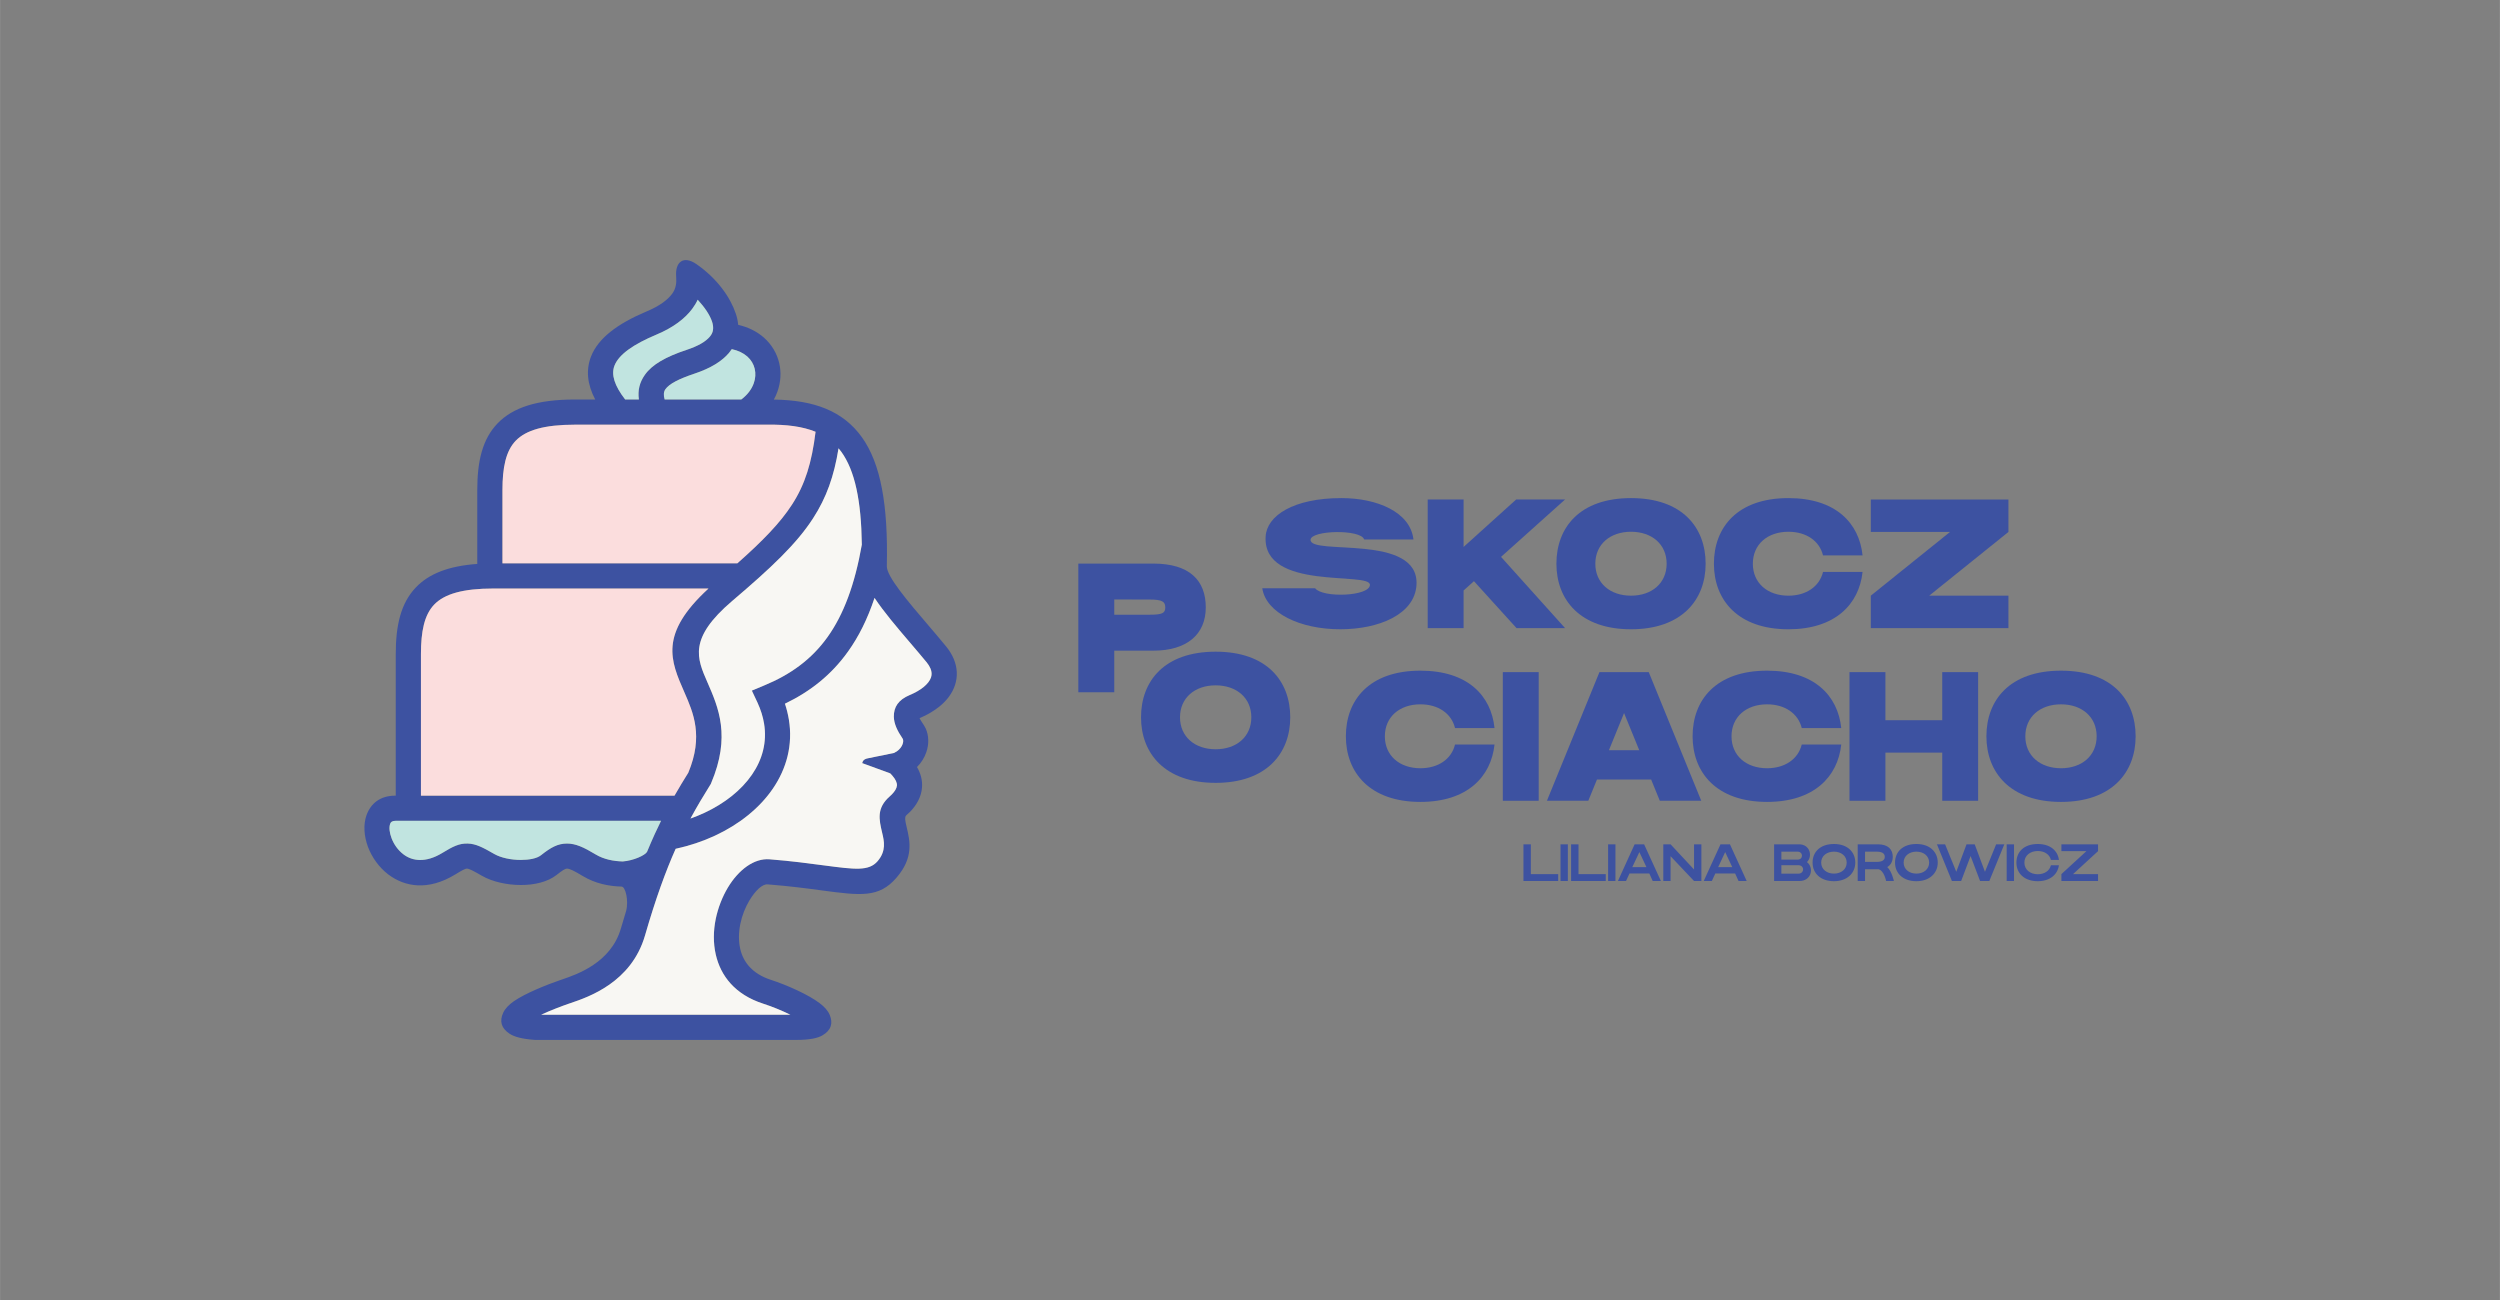 <?xml version="1.0" encoding="UTF-8"?>
<!DOCTYPE svg PUBLIC "-//W3C//DTD SVG 1.1//EN" "http://www.w3.org/Graphics/SVG/1.1/DTD/svg11.dtd">
<!-- Creator: CorelDRAW -->
<svg xmlns="http://www.w3.org/2000/svg" xml:space="preserve" width="500px" height="260px" version="1.1" style="shape-rendering:geometricPrecision; text-rendering:geometricPrecision; image-rendering:optimizeQuality; fill-rule:evenodd; clip-rule:evenodd"
viewBox="0 0 395.04 205.43"
 xmlns:xlink="http://www.w3.org/1999/xlink"
 xmlns:xodm="http://www.corel.com/coreldraw/odm/2003">
 <rect x="0" y="0" width="395.04" height="205.43" fill="#808080" stroke="none"/>
 <defs>
  <style type="text/css">
   <![CDATA[
    .fil0 {fill:none}
    .fil2 {fill:#C1E4E0}
    .fil4 {fill:#F8F7F3}
    .fil3 {fill:#FBDDDD}
    .fil1 {fill:#3D52A1;fill-rule:nonzero}
   ]]>
  </style>
 </defs>
 <g id="Warstwa_x0020_1">
  <rect class="fil0" width="395.05" height="205.42"/>
  <g id="_2091407915696">
   <path class="fil1" d="M240.73 133.42l0 5.8 5.49 0 0 -1.09 -4.32 0 0 -4.71 -1.17 0zm5.86 0l0 5.8 1.16 0 0 -5.8 -1.16 0zm1.67 0l0 5.8 5.48 0 0 -1.09 -4.31 0 0 -4.71 -1.17 0zm5.85 0l0 5.8 1.16 0 0 -5.8 -1.16 0zm4.94 1.23l1.12 2.38 -2.24 0 1.12 -2.38zm-0.75 -1.23l-2.64 5.8 1.28 0 0.55 -1.19 3.13 0 0.54 1.19 1.29 0 -2.65 -5.8 -1.5 0zm4.53 0l0 5.8 1.15 0 0 -3.92 3.71 3.92 1.16 0 0 -5.8 -1.16 0 0 3.98 -3.71 -3.98 -1.15 0zm9.78 1.23l1.12 2.38 -2.23 0 1.11 -2.38zm-0.74 -1.23l-2.65 5.8 1.28 0 0.55 -1.19 3.13 0 0.54 1.19 1.29 0 -2.65 -5.8 -1.49 0zm9.62 3.3l2.66 0c1.05,0 1,1.34 0.02,1.34l-2.68 0 0 -1.34zm0 -2.14l2.55 0c0.93,0 0.95,1.26 0,1.26l-2.55 0 0 -1.26zm-1.15 -1.16l0 5.8 4 0c1.93,0 2.34,-2.12 1.19,-2.99 0.93,-0.9 0.51,-2.81 -1.25,-2.81l-3.94 0zm9.46 1.16c1.13,0 2.01,0.67 2.01,1.73 0,1.06 -0.88,1.74 -2.01,1.74 -1.14,0 -2.02,-0.68 -2.02,-1.74 0,-1.06 0.88,-1.73 2.02,-1.73zm0 -1.21c-2.16,0 -3.38,1.24 -3.38,2.94 0,1.71 1.28,2.94 3.38,2.94 2.09,0 3.37,-1.28 3.37,-2.94 0,-1.65 -1.21,-2.94 -3.37,-2.94zm4.91 1.21l1.84 0c1.2,0 1.28,0.56 1.28,0.82 0,0.26 -0.09,0.8 -1.28,0.8l-1.84 0 0 -1.62zm-1.16 -1.16l0 5.8 1.16 0 0 -1.86 2.02 0c0.02,0 0.04,0 0.06,-0.01 0.94,0.18 1.25,1.87 1.25,1.87l1.23 0c0,0 -0.33,-1.56 -1.05,-2.2 0.58,-0.34 0.87,-0.92 0.87,-1.63 0,-1.15 -0.71,-1.97 -2.36,-1.97l-3.18 0zm9.28 1.16c1.13,0 2.01,0.67 2.01,1.73 0,1.06 -0.88,1.74 -2.01,1.74 -1.14,0 -2.02,-0.68 -2.02,-1.74 0,-1.06 0.88,-1.73 2.02,-1.73zm0 -1.21c-2.16,0 -3.38,1.24 -3.38,2.94 0,1.71 1.28,2.94 3.38,2.94 2.09,0 3.37,-1.28 3.37,-2.94 0,-1.65 -1.21,-2.94 -3.37,-2.94zm3.24 0.05l2.37 5.8 1.46 0 1.49 -3.95 1.5 3.95 1.46 0 2.37 -5.8 -1.29 0 -1.77 4.34 -1.62 -4.34 -1.29 0 -1.62 4.34 -1.77 -4.34 -1.29 0zm11.02 0l0 5.8 1.16 0 0 -5.8 -1.16 0zm4.92 -0.05c-2.17,0 -3.38,1.23 -3.38,2.94 0,1.72 1.28,2.94 3.38,2.94 1.92,0 3.14,-1.06 3.34,-2.52l-1.27 0c-0.2,0.88 -1.03,1.42 -2.07,1.42 -1.2,0 -2.12,-0.72 -2.12,-1.84 0,-1.12 0.92,-1.83 2.12,-1.83 1.04,0 1.87,0.53 2.07,1.41l1.27 0c-0.18,-1.45 -1.36,-2.52 -3.34,-2.52zm3.73 0.05l0 1.08 3.95 0 -3.95 3.63 0 1.09 5.79 0 0 -1.09 -3.95 0 3.95 -3.63 0 -1.08 -5.79 0z"/>
   <path class="fil1" d="M211.96 78.71c-7.58,0 -11.79,2.78 -11.97,6.08 -0.5,8.67 16.61,5.46 16.48,7.65 -0.09,1.81 -7.46,2.07 -8.66,0.52l-8.35 0c0.6,3.91 5.97,6.48 12.32,6.48 6.06,0 11.78,-2.33 12.05,-7.02 0.46,-8.21 -16.88,-4.57 -16.74,-7.13 0.08,-1.52 7.96,-1.69 8.47,-0.04l7.79 0c-0.5,-4.36 -5.77,-6.54 -11.39,-6.54z"/>
   <polygon class="fil1" points="225.6,78.93 225.6,99.26 231.27,99.26 231.27,93.31 232.91,91.84 239.64,99.26 247.31,99.26 237.19,88 247.31,78.93 239.58,78.93 231.27,86.43 231.27,78.93 "/>
   <path class="fil1" d="M257.73 84.03c3.3,0 5.63,1.99 5.63,5.05 0,3.06 -2.33,5.05 -5.63,5.05 -3.31,0 -5.64,-1.99 -5.64,-5.05 0,-3.06 2.33,-5.05 5.64,-5.05zm0 -5.32c-8.11,0 -11.79,4.65 -11.79,10.37 0,5.72 3.77,10.36 11.79,10.36 8.01,0 11.79,-4.64 11.79,-10.36 0,-5.72 -3.68,-10.37 -11.79,-10.37z"/>
   <path class="fil1" d="M282.6 78.71c-8.09,0 -11.77,4.65 -11.77,10.37 0,5.72 3.77,10.36 11.77,10.36 7.39,0 11.17,-3.95 11.72,-9.06l-6.25 0c-0.56,2.31 -2.66,3.75 -5.47,3.75 -3.3,0 -5.62,-1.99 -5.62,-5.05 0,-3.06 2.32,-5.05 5.62,-5.05 2.81,0 4.91,1.43 5.47,3.74l6.25 0c-0.53,-5.11 -4.24,-9.06 -11.72,-9.06z"/>
   <polygon class="fil1" points="295.62,78.94 295.62,84.06 308.14,84.06 295.62,94.13 295.62,99.26 317.37,99.26 317.37,94.13 304.85,94.13 317.37,84.06 317.37,78.94 "/>
   <g>
    <path class="fil1" d="M176.07 94.73l5.54 0.01c2.09,0 2.52,0.35 2.52,1.26 0,0.91 -0.5,1.14 -2.52,1.14l-5.54 0 0 -2.41zm-5.68 -5.67l0 20.33 5.68 0 0 -6.57 6.17 0c5.3,0 8.29,-2.56 8.29,-6.84 0,-4.29 -2.59,-6.92 -8.29,-6.92l-11.85 0z"/>
    <path class="fil1" d="M192.09 108.3c3.31,0 5.64,1.99 5.64,5.05 0,3.06 -2.33,5.05 -5.64,5.05 -3.3,0 -5.63,-1.99 -5.63,-5.05 0,-3.06 2.33,-5.05 5.63,-5.05zm0 -5.32c-8.11,0 -11.79,4.65 -11.79,10.37 0,5.72 3.78,10.36 11.79,10.36 8.02,0 11.79,-4.64 11.79,-10.36 0,-5.72 -3.68,-10.37 -11.79,-10.37z"/>
   </g>
   <path class="fil1" d="M224.45 105.98c-8.1,0 -11.78,4.65 -11.78,10.37 0,5.72 3.78,10.37 11.78,10.37 7.39,0 11.17,-3.96 11.71,-9.07l-6.24 0c-0.56,2.31 -2.66,3.75 -5.47,3.75 -3.3,0 -5.62,-1.99 -5.62,-5.05 0,-3.06 2.32,-5.05 5.62,-5.05 2.81,0 4.91,1.44 5.47,3.75l6.24 0c-0.52,-5.11 -4.23,-9.07 -11.71,-9.07z"/>
   <polygon class="fil1" points="237.47,126.54 243.14,126.54 243.14,106.21 237.47,106.21 "/>
   <path class="fil1" d="M256.63 112.68l2.4 5.87 -4.79 0 2.39 -5.87zm-3.89 -6.47l-8.3 20.33 6.54 0 1.37 -3.36 8.56 0 1.37 3.36 6.55 0 -8.3 -20.33 -7.79 0z"/>
   <path class="fil1" d="M279.23 105.98c-8.09,0 -11.77,4.65 -11.77,10.37 0,5.72 3.77,10.37 11.77,10.37 7.39,0 11.18,-3.96 11.72,-9.07l-6.24 0c-0.57,2.31 -2.67,3.75 -5.48,3.75 -3.3,0 -5.62,-1.99 -5.62,-5.05 0,-3.06 2.32,-5.05 5.62,-5.05 2.81,0 4.91,1.44 5.48,3.75l6.24 0c-0.53,-5.11 -4.24,-9.07 -11.72,-9.07z"/>
   <polygon class="fil1" points="292.25,106.21 292.25,126.54 297.93,126.54 297.93,118.93 306.91,118.93 306.91,126.54 312.58,126.54 312.58,106.21 306.91,106.21 306.91,113.81 297.93,113.81 297.93,106.21 "/>
   <path class="fil1" d="M325.68 111.3c3.3,0 5.63,1.99 5.63,5.05 0,3.06 -2.33,5.05 -5.63,5.05 -3.31,0 -5.64,-1.99 -5.64,-5.05 0,-3.06 2.33,-5.05 5.64,-5.05zm0 -5.32c-8.11,0 -11.79,4.65 -11.79,10.37 0,5.72 3.77,10.37 11.79,10.37 8.01,0 11.79,-4.65 11.79,-10.37 0,-5.72 -3.68,-10.37 -11.79,-10.37z"/>
   <path class="fil1" d="M75.41 89.11l0 -11.66c0,-4.52 0.79,-8.05 3.22,-10.56 2.4,-2.48 6.21,-3.76 12.21,-3.76l3.21 0c-1.28,-2.43 -1.48,-4.68 -0.66,-6.8 1.11,-2.84 4.09,-5.15 8.83,-7.14 1.93,-0.81 3.24,-1.76 3.98,-2.76 0.65,-0.88 0.71,-1.8 0.64,-2.73 -0.18,-2.32 1.16,-3.38 3.21,-1.96 3.31,2.3 5.37,5.28 6.22,7.84 0.2,0.59 0.32,1.17 0.37,1.75 1.66,0.38 3.03,1.1 4.09,2.04 1.23,1.1 2.03,2.48 2.39,3.98 0.35,1.47 0.26,3.05 -0.29,4.57 -0.15,0.41 -0.33,0.82 -0.55,1.22 6.41,0.09 10.93,1.81 13.91,5.95 2.97,4.16 4.16,10.66 3.94,20.38 -0.04,1.62 3.35,5.59 6.59,9.38 0.96,1.12 1.91,2.24 2.81,3.34 0.51,0.63 0.9,1.28 1.17,1.92 0.59,1.41 0.64,2.82 0.2,4.16 -0.41,1.25 -1.25,2.4 -2.47,3.39 -0.86,0.69 -1.91,1.31 -3.13,1.83 0.12,0.24 0.33,0.58 0.61,0.99 0.14,0.21 0.26,0.43 0.37,0.65 0.5,1.12 0.53,2.47 0.09,3.74 -0.29,0.84 -0.78,1.65 -1.47,2.34 0.63,1.09 0.87,2.17 0.79,3.23 -0.11,1.47 -0.83,2.77 -1.94,3.9l-0.01 0c-0.16,0.16 -0.34,0.32 -0.53,0.49 -0.32,0.28 -0.15,1 0.05,1.85 0.53,2.23 1.14,4.83 -1.59,8 -2.78,3.23 -5.62,2.85 -11.93,2.01 -2.21,-0.3 -4.93,-0.66 -8.45,-0.94 -0.84,-0.07 -1.94,0.99 -2.88,2.55 -0.64,1.08 -1.16,2.37 -1.43,3.71 -0.27,1.32 -0.3,2.68 -0.01,3.95 0.47,2.07 1.91,3.92 4.82,4.87 2.51,0.81 5.95,2.34 7.72,3.69 0.76,0.57 1.32,1.19 1.59,1.84 0.55,1.31 0.26,2.43 -1.14,3.25 -0.77,0.45 -2.06,0.72 -4.04,0.72l-41.38 0 -0.14 -0.01c-1.9,-0.14 -3.14,-0.48 -3.87,-0.96 -1.37,-0.89 -1.62,-2.03 -1.02,-3.33 0.31,-0.66 0.9,-1.27 1.68,-1.81 1.83,-1.27 5.21,-2.62 7.46,-3.39l0.21 -0.07c2.28,-0.78 7.68,-2.61 9.25,-8.05 0.32,-1.12 0.5,-1.72 0.82,-2.74 0.44,-1.65 -0.1,-3.87 -0.71,-3.87 -1.95,-0.05 -4.14,-0.46 -6.14,-1.67 -1.3,-0.78 -2.04,-1.17 -2.49,-1.17 -0.32,0 -0.8,0.34 -1.63,0.99 -1.4,1.11 -3.52,1.61 -5.67,1.6 -2.19,0 -4.52,-0.52 -6.13,-1.45 -1.3,-0.75 -2,-1.13 -2.37,-1.14 -0.29,-0.01 -0.83,0.3 -1.87,0.93 -4.3,2.62 -7.97,1.95 -10.56,0 -1.5,-1.14 -2.6,-2.73 -3.22,-4.36 -0.64,-1.73 -0.75,-3.54 -0.24,-4.99 0.66,-1.85 2.14,-3.11 4.56,-3.11l0.07 0 0 -22.39c0,-4.52 0.79,-8.05 3.22,-10.56 2.04,-2.11 5.1,-3.34 9.66,-3.67zm22.99 47.02c1.7,-0.13 3.53,-0.97 3.84,-1.52 0.41,-1 0.82,-1.94 1.23,-2.84 0.33,-0.72 0.65,-1.4 0.98,-2.06l-41.99 0c-0.46,0 -0.72,0.18 -0.81,0.45 -0.21,0.57 -0.12,1.41 0.21,2.28 0.36,0.97 1.01,1.91 1.9,2.58 1.4,1.06 3.49,1.36 6.1,-0.22 1.7,-1.04 2.7,-1.55 4.06,-1.5 1.27,0.04 2.34,0.59 4.21,1.67 1.03,0.58 2.61,0.92 4.16,0.92 1.33,0 2.55,-0.23 3.2,-0.75 1.54,-1.22 2.63,-1.84 4.1,-1.84 1.36,0 2.62,0.57 4.54,1.73 1.32,0.79 2.85,1.06 4.27,1.1zm17.23 -80.96c-0.13,0.2 -0.28,0.39 -0.43,0.58 -1.11,1.32 -2.89,2.44 -5.48,3.3 -2.45,0.82 -3.97,1.6 -4.59,2.47 -0.27,0.4 -0.31,0.93 -0.11,1.61l12.11 0c0.99,-0.74 1.64,-1.63 1.97,-2.55 0.28,-0.77 0.33,-1.57 0.15,-2.32 -0.17,-0.72 -0.56,-1.38 -1.16,-1.92 -0.61,-0.53 -1.42,-0.95 -2.46,-1.17zm-16.85 7.96l2.17 0c-0.2,-1.43 0.1,-2.7 0.94,-3.89 1.14,-1.63 3.31,-2.86 6.59,-3.95 1.85,-0.61 3.04,-1.32 3.68,-2.09 0.28,-0.33 0.45,-0.68 0.5,-1.05 0.06,-0.4 0.01,-0.85 -0.15,-1.33 -0.36,-1.07 -1.15,-2.24 -2.27,-3.46 -0.22,0.49 -0.51,0.97 -0.86,1.44 -1.16,1.56 -3.01,2.96 -5.62,4.06 -3.72,1.56 -5.98,3.16 -6.67,4.92 -0.55,1.41 -0.01,3.16 1.69,5.35zm-32.27 62.6l40.07 0c0.71,-1.25 1.44,-2.44 2.18,-3.63 2.41,-5.78 0.8,-9.46 -0.62,-12.7 -2.2,-5.01 -4.03,-9.21 3.81,-16.4l-33.99 0c-4.83,0 -7.74,0.86 -9.35,2.53 -1.58,1.64 -2.1,4.28 -2.1,7.81l0 22.39zm50 -36.71c4.02,-3.56 6.76,-6.38 8.63,-9.27 2.09,-3.22 3.13,-6.65 3.73,-11.52 -2.04,-0.83 -4.58,-1.17 -7.66,-1.12l-0.02 0 -30.35 0c-4.83,0 -7.73,0.86 -9.35,2.53 -1.58,1.64 -2.1,4.28 -2.1,7.81l0 11.57 37.12 0zm21.68 5.46c-1.1,3.31 -2.49,6.11 -4.2,8.49 -2.6,3.64 -5.89,6.27 -9.96,8.23 0.28,0.84 0.48,1.67 0.62,2.5 0.66,4.02 -0.36,7.75 -2.54,10.94 -2.11,3.08 -5.32,5.64 -9.13,7.41 -1.93,0.9 -4.02,1.6 -6.22,2.08 -1.58,3.55 -3.17,7.9 -4.84,13.69 -2.15,7.42 -8.92,9.73 -11.79,10.7l-0.21 0.07c-1.28,0.44 -2.97,1.09 -4.41,1.76l39.37 0c-1.37,-0.68 -2.97,-1.32 -4.3,-1.75 -4.47,-1.45 -6.71,-4.41 -7.48,-7.76 -0.42,-1.83 -0.38,-3.77 -0.01,-5.6 0.37,-1.81 1.06,-3.54 1.92,-4.98 1.68,-2.8 4.14,-4.67 6.59,-4.47 3.44,0.27 6.31,0.66 8.65,0.97 4.86,0.64 7.03,0.93 8.42,-0.67 1.4,-1.63 1.04,-3.18 0.72,-4.51 -0.49,-2.09 -0.91,-3.88 1.21,-5.74 0.11,-0.09 0.21,-0.19 0.32,-0.3l0 0c0.47,-0.48 0.77,-0.96 0.81,-1.4 0.03,-0.44 -0.19,-0.96 -0.74,-1.59 -0.05,-0.07 -0.16,-0.18 -0.32,-0.34l-4.43 -1.62c0.09,-0.35 0.25,-0.63 0.9,-0.76l4.11 -0.84c0.17,-0.08 0.32,-0.16 0.45,-0.25 0.48,-0.33 0.78,-0.74 0.93,-1.16 0.11,-0.32 0.12,-0.61 0.03,-0.81 -0.01,-0.02 -0.02,-0.04 -0.03,-0.05 -0.84,-1.23 -1.37,-2.36 -1.39,-3.46 -0.02,-1.53 0.71,-2.67 2.49,-3.42 0.89,-0.37 1.63,-0.8 2.2,-1.26 0.61,-0.5 1.02,-1.02 1.19,-1.55 0.14,-0.43 0.12,-0.9 -0.09,-1.39 -0.13,-0.31 -0.32,-0.62 -0.58,-0.95 -0.82,-1 -1.78,-2.12 -2.75,-3.26 -2,-2.34 -4.05,-4.75 -5.51,-6.95zm-29.09 34.87c0.75,-0.27 1.49,-0.57 2.2,-0.9 3.19,-1.49 5.83,-3.57 7.53,-6.05 1.63,-2.37 2.39,-5.13 1.9,-8.06 -0.17,-1.07 -0.52,-2.19 -1.05,-3.34l-0.88 -1.87 1.92 -0.8c4.22,-1.74 7.53,-4.15 10.04,-7.66 2.54,-3.55 4.31,-8.28 5.42,-14.6 -0.09,-6.97 -1.1,-11.7 -3.23,-14.66 -0.14,-0.2 -0.29,-0.39 -0.45,-0.57 -0.71,4.4 -1.9,7.78 -4.03,11.07 -2.6,4.02 -6.55,7.76 -12.77,13.05 -6.96,5.93 -5.58,9.07 -3.92,12.86 1.74,3.99 3.73,8.53 0.58,15.95l-0.06 0.14 -0.09 0.14c-1.06,1.7 -2.09,3.41 -3.11,5.3zm36.12 -16.08c-0.01,-0.11 -0.01,-0.18 -0.01,-0.08 0,0.03 0,0.05 0.01,0.08z"/>
   <path class="fil2" d="M101.89 59.24c1.14,-1.63 3.31,-2.86 6.59,-3.95 1.85,-0.61 3.04,-1.32 3.68,-2.09 0.28,-0.33 0.45,-0.68 0.5,-1.05 0.06,-0.4 0.01,-0.85 -0.15,-1.33 -0.36,-1.07 -1.15,-2.24 -2.27,-3.46 -0.22,0.49 -0.51,0.97 -0.86,1.44 -1.16,1.56 -3.01,2.96 -5.62,4.06 -3.72,1.56 -5.98,3.16 -6.67,4.92 -0.55,1.41 -0.01,3.16 1.69,5.35l2.17 0c-0.2,-1.43 0.1,-2.7 0.94,-3.89z"/>
   <path class="fil2" d="M115.2 55.75c-1.11,1.32 -2.89,2.44 -5.48,3.3 -2.45,0.82 -3.97,1.59 -4.59,2.47 -0.27,0.4 -0.31,0.93 -0.11,1.61l12.11 0c0.99,-0.74 1.64,-1.63 1.97,-2.55 0.28,-0.77 0.33,-1.57 0.15,-2.32 -0.17,-0.72 -0.56,-1.38 -1.16,-1.92 -0.61,-0.53 -1.42,-0.95 -2.46,-1.17 -0.13,0.2 -0.28,0.39 -0.43,0.58z"/>
   <path class="fil3" d="M121.19 67.11l-30.35 0c-4.83,0 -7.73,0.86 -9.35,2.53 -1.58,1.64 -2.1,4.28 -2.1,7.81l0 11.57 37.12 0c4.02,-3.56 6.76,-6.38 8.63,-9.27 2.09,-3.22 3.13,-6.65 3.73,-11.52 -2.04,-0.83 -4.58,-1.17 -7.66,-1.12l-0.02 0z"/>
   <path class="fil3" d="M111.95 93l-33.99 0c-4.83,0 -7.74,0.86 -9.35,2.53 -1.58,1.64 -2.1,4.28 -2.1,7.81l0 22.39 40.07 0c0.71,-1.25 1.44,-2.44 2.18,-3.63 2.41,-5.78 0.8,-9.46 -0.62,-12.7 -2.2,-5.01 -4.03,-9.21 3.81,-16.4z"/>
   <path class="fil2" d="M104.45 129.71l-41.99 0c-0.46,0 -0.72,0.18 -0.81,0.45 -0.21,0.57 -0.12,1.41 0.21,2.28 0.36,0.97 1.01,1.91 1.9,2.58 1.4,1.06 3.49,1.36 6.1,-0.22 1.7,-1.04 2.7,-1.55 4.06,-1.5 1.27,0.04 2.34,0.59 4.21,1.67 1.03,0.58 2.61,0.92 4.16,0.92 1.33,0 2.55,-0.23 3.2,-0.75 1.54,-1.22 2.63,-1.84 4.1,-1.84 1.36,0 2.62,0.57 4.54,1.73 1.32,0.79 2.85,1.06 4.27,1.1 1.7,-0.13 3.53,-0.97 3.84,-1.52 0.41,-1 0.82,-1.94 1.23,-2.84 0.33,-0.72 0.65,-1.4 0.98,-2.06z"/>
   <path class="fil4" d="M111.78 107.82c1.74,3.99 3.73,8.53 0.58,15.95l-0.06 0.14 -0.09 0.14c-1.06,1.7 -2.09,3.41 -3.11,5.3 0.75,-0.27 1.49,-0.57 2.2,-0.9 3.19,-1.49 5.83,-3.57 7.53,-6.05 1.63,-2.37 2.39,-5.13 1.9,-8.06 -0.17,-1.07 -0.52,-2.19 -1.05,-3.34l-0.88 -1.87 1.92 -0.8c4.22,-1.74 7.53,-4.15 10.04,-7.66 2.54,-3.55 4.31,-8.28 5.42,-14.6 -0.09,-6.97 -1.1,-11.7 -3.23,-14.66 -0.14,-0.2 -0.29,-0.39 -0.45,-0.57 -0.71,4.4 -1.9,7.78 -4.03,11.07 -2.6,4.02 -6.55,7.76 -12.77,13.05 -6.96,5.93 -5.58,9.07 -3.92,12.86z"/>
   <path class="fil4" d="M124.65 113.7c0.66,4.02 -0.36,7.75 -2.54,10.94 -2.11,3.08 -5.32,5.64 -9.13,7.41 -1.93,0.9 -4.02,1.6 -6.22,2.08 -1.58,3.55 -3.17,7.9 -4.84,13.69 -2.15,7.42 -8.92,9.73 -11.79,10.7l-0.21 0.07c-1.28,0.44 -2.97,1.09 -4.41,1.76l39.37 0c-1.37,-0.68 -2.97,-1.32 -4.3,-1.75 -4.47,-1.45 -6.71,-4.41 -7.48,-7.76 -0.42,-1.83 -0.38,-3.77 -0.01,-5.6 0.37,-1.81 1.06,-3.54 1.92,-4.98 1.68,-2.8 4.14,-4.67 6.59,-4.47 3.44,0.27 6.31,0.66 8.65,0.97 4.86,0.64 7.03,0.93 8.42,-0.67 1.4,-1.63 1.04,-3.18 0.72,-4.51 -0.49,-2.09 -0.91,-3.88 1.21,-5.74 0.11,-0.09 0.21,-0.19 0.32,-0.3l0 0c0.47,-0.48 0.77,-0.96 0.81,-1.4 0.03,-0.44 -0.19,-0.96 -0.74,-1.59 -0.05,-0.07 -0.16,-0.18 -0.32,-0.34l-4.43 -1.62c0.09,-0.35 0.25,-0.63 0.9,-0.76l4.11 -0.84c0.17,-0.08 0.32,-0.16 0.45,-0.25 0.48,-0.33 0.78,-0.74 0.93,-1.16 0.11,-0.32 0.12,-0.61 0.03,-0.81 -0.01,-0.02 -0.02,-0.04 -0.03,-0.05 -0.84,-1.23 -1.37,-2.36 -1.39,-3.46 -0.02,-1.53 0.71,-2.67 2.49,-3.42 0.89,-0.37 1.63,-0.8 2.2,-1.26 0.61,-0.5 1.02,-1.02 1.19,-1.55 0.14,-0.43 0.12,-0.9 -0.09,-1.39 -0.13,-0.31 -0.32,-0.62 -0.58,-0.95 -0.82,-1 -1.78,-2.12 -2.75,-3.26 -2,-2.34 -4.05,-4.75 -5.51,-6.95 -1.1,3.31 -2.49,6.11 -4.2,8.49 -2.6,3.64 -5.89,6.27 -9.96,8.23 0.28,0.84 0.48,1.67 0.62,2.5z"/>
  </g>
 </g>
</svg>
